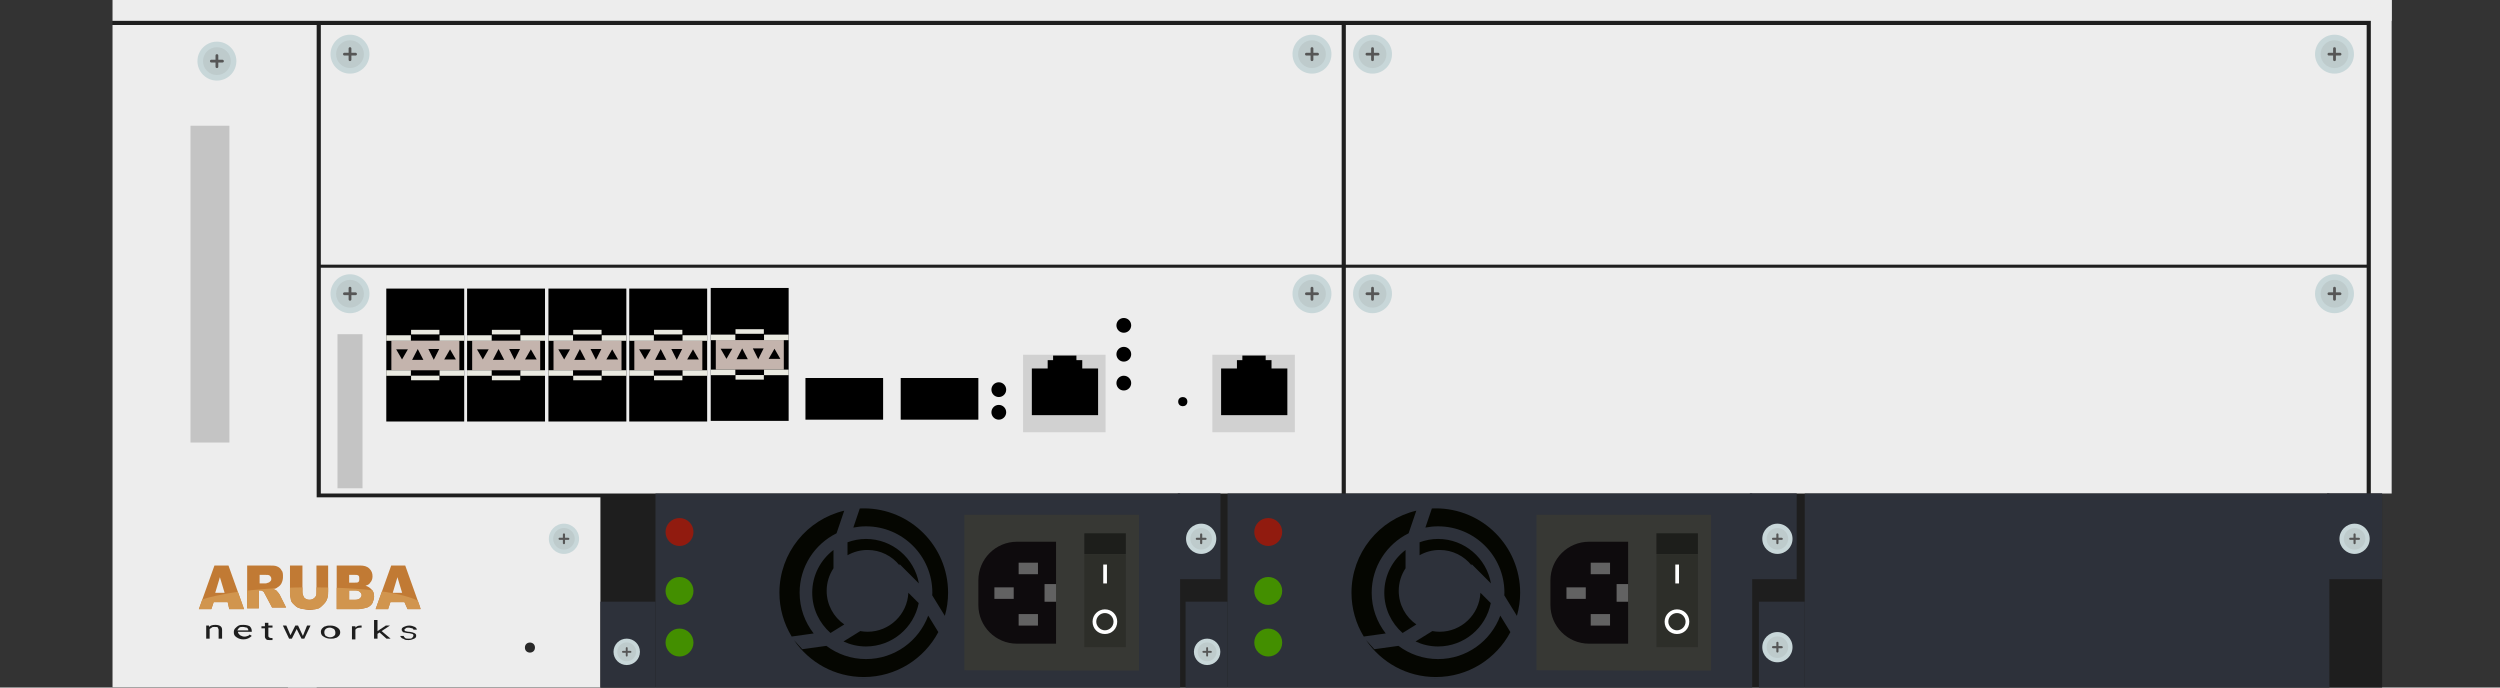 <?xml version="1.0" encoding="utf-8"?>
<!-- Copyright 2022 Virtual Console LLC. All rights reserved. Julia. Generator: Adobe Illustrator 23.1.0, SVG Export Plug-In . SVG Version: 6.00 Build 0)  -->
<svg version="1.1" id="Aruba_6000_Mobility_Controllers" xmlns="http://www.w3.org/2000/svg" xmlns:xlink="http://www.w3.org/1999/xlink" x="0px" y="0px"
	 viewBox="0 0 600 165" style="enable-background:new 0 0 600 165;" xml:space="preserve">
<rect x="0" y="0" width="600" height="165" fill="#333333" stroke="none"/>
<style type="text/css">
	.st0{fill:#1E1E1E;}
	.st1{fill:#EDEDED;}
	.st2{fill:#C4C4C4;}
	.st3{fill:#C17A34;}
	.st4{clip-path:url(#SVGID_2_);}
	.st5{fill:#D1954E;}
	.st6{fill:#2D313A;}
	.st7{fill:#D1D1D1;}
	.st8{fill:#C8D7D9;}
	.st9{fill:#BECBCC;}
	.st10{fill:#565656;}
	.st11{fill:#911B0F;}
	.st12{fill:#438F00;}
	.st13{fill:#282828;}
	.st14{fill:#050601;}
	.st15{fill:#373834;}
	.st16{fill:#2D2E29;}
	.st17{fill:#1D1E1B;}
	.st18{fill:#FFFFFF;}
	.st19{fill:#0E0B0D;}
	.st20{fill:#626262;}
	.st21{fill:#C4B4AD;}
	.st22{fill:#010001;}
	.st23{fill:#EAEAE1;}
</style>
<rect x="27" class="st0" width="544.707" height="165"/>
<rect x="27" y="6" class="st1" width="49" height="159"/>
<rect x="569" class="st1" width="5" height="118.442"/>
<rect x="27" y="0" class="st1" width="547" height="5"/>
<rect x="77" y="6" class="st1" width="245" height="57.519"/>
<rect x="323" y="6" class="st1" width="245" height="57.519"/>
<rect x="77" y="64.256" class="st1" width="245" height="54.186"/>
<rect x="323" y="64.256" class="st1" width="245" height="54.186"/>
<rect x="81" y="80.207" class="st2" width="6" height="36.978"/>
<rect x="45.719" y="30.181" class="st2" width="9.342" height="76.029"/>
<rect x="69.11" y="119.361" class="st1" width="74.99" height="45.639"/>
<g>
	<g>
		<path class="st3" d="M54.646,144.508h-3.364l-0.561,1.682h-2.99l3.738-10.465h3.364
			l3.738,10.465h-3.551L54.646,144.508z M53.898,142.266l-1.121-3.738l-1.121,3.738
			H53.898z"/>
		<path class="st3" d="M59.318,146.19v-10.465h5.046c0.934,0,1.682,0,2.056,0.187
			c0.561,0.187,0.934,0.561,1.121,0.934c0.374,0.374,0.374,0.934,0.374,1.682
			c0,0.561-0.187,1.121-0.374,1.495c-0.187,0.374-0.561,0.747-0.934,0.934
			c-0.187,0.187-0.561,0.374-1.121,0.374c0.374,0.187,0.561,0.187,0.748,0.374
			c0.187,0,0.187,0.187,0.561,0.561c0.187,0.187,0.374,0.561,0.374,0.561
			l1.495,2.99h-3.364l-1.682-3.177c-0.187-0.374-0.374-0.747-0.561-0.747
			c-0.187-0.187-0.374-0.187-0.748-0.187h-0.187v4.298h-2.803V146.19z
			 M62.308,140.023h1.308c0.187,0,0.374,0,0.748-0.187
			c0.187,0,0.374-0.187,0.561-0.374c0.187-0.187,0.187-0.374,0.187-0.561
			c0-0.374-0.187-0.561-0.374-0.747s-0.561-0.187-1.121-0.187h-1.308
			C62.308,137.967,62.308,140.023,62.308,140.023z"/>
		<path class="st3" d="M75.763,135.725h2.99v6.167c0,0.561,0,1.121-0.187,1.682
			c-0.187,0.561-0.374,0.934-0.934,1.495c-0.374,0.374-0.748,0.747-1.121,0.934
			c-0.561,0.187-1.308,0.374-2.056,0.374c-0.561,0-0.934,0-1.495-0.187
			c-0.561,0-0.934-0.187-1.495-0.374c-0.374-0.187-0.748-0.561-1.121-0.934
			c-0.374-0.374-0.561-0.747-0.561-1.121c-0.187-0.747-0.187-1.308-0.187-1.682
			v-6.354h2.99v6.354c0,0.561,0.187,0.934,0.374,1.308
			c0.374,0.374,0.748,0.561,1.308,0.561c0.561,0,0.934-0.187,1.308-0.561
			c0.374-0.374,0.374-0.747,0.374-1.308v-6.354H75.763z"/>
		<path class="st3" d="M80.808,135.725h5.606c0.934,0,1.682,0.187,2.243,0.747
			c0.561,0.561,0.748,1.121,0.748,1.869c0,0.561-0.187,1.121-0.561,1.495
			c-0.187,0.374-0.561,0.561-1.121,0.747c0.748,0.187,1.121,0.561,1.495,0.934
			c0.374,0.374,0.561,0.934,0.561,1.682c0,0.561-0.187,0.934-0.374,1.495
			c-0.187,0.374-0.561,0.747-0.934,0.934c-0.187,0.187-0.561,0.187-1.121,0.374
			c-0.748,0.187-1.121,0.187-1.308,0.187h-5.233
			C80.808,146.19,80.808,135.725,80.808,135.725z M83.798,139.836h1.308
			c0.561,0,0.748,0,0.934-0.187c0.187-0.187,0.187-0.374,0.187-0.748
			s0-0.561-0.187-0.747s-0.561-0.187-0.934-0.187h-1.308V139.836z M83.798,143.948
			h1.495c0.561,0,0.934-0.187,1.121-0.374c0.187-0.187,0.374-0.374,0.374-0.747
			s-0.187-0.561-0.374-0.747s-0.561-0.374-1.121-0.374h-1.495V143.948z"/>
		<path class="st3" d="M97.066,144.508h-3.364l-0.561,1.682h-2.99l3.738-10.465h3.364
			l3.738,10.465h-3.177L97.066,144.508z M96.506,142.266l-1.121-3.738l-1.121,3.738
			H96.506z"/>
	</g>
	<g>
		<g>
			<g>
				<g>
					<defs>
						<path id="SVGID_1_" d="M48.292,143.948c0,0,7.849-2.99,26.163-2.99
							c22.238,0,26.349,3.551,26.349,3.551v1.682H47.731L48.292,143.948z"/>
					</defs>
					<clipPath id="SVGID_2_">
						<use xlink:href="#SVGID_1_"  style="overflow:visible;"/>
					</clipPath>
					<g class="st4">
						<path class="st5" d="M54.646,144.508h-3.364l-0.561,1.682h-2.99l3.738-10.465h3.364
							l3.738,10.465h-3.551L54.646,144.508z M53.898,142.266l-1.121-3.738
							l-1.121,3.738H53.898z"/>
						<path class="st5" d="M59.318,146.19v-10.465h5.046c0.934,0,1.682,0,2.056,0.187
							c0.561,0.187,0.934,0.561,1.121,0.934c0.374,0.374,0.374,0.934,0.374,1.682
							c0,0.561-0.187,1.121-0.374,1.495c-0.187,0.374-0.561,0.747-0.934,0.934
							c-0.187,0.187-0.561,0.374-1.121,0.374c0.374,0.187,0.561,0.187,0.748,0.374
							c0.187,0,0.187,0.187,0.561,0.561c0.187,0.187,0.374,0.561,0.374,0.561
							l1.495,2.99h-3.364l-1.682-3.177c-0.187-0.374-0.374-0.747-0.561-0.747
							c-0.187-0.187-0.374-0.187-0.748-0.187h-0.187v4.298h-2.803V146.19z
							 M62.308,140.023h1.308c0.187,0,0.374,0,0.748-0.187
							c0.187,0,0.374-0.187,0.561-0.374c0.187-0.187,0.187-0.374,0.187-0.561
							c0-0.374-0.187-0.561-0.374-0.747s-0.561-0.187-1.121-0.187h-1.308
							C62.308,137.967,62.308,140.023,62.308,140.023z"/>
						<path class="st5" d="M75.763,135.725h2.99v6.167c0,0.561,0,1.121-0.187,1.682
							c-0.187,0.561-0.374,0.934-0.934,1.495
							c-0.374,0.374-0.748,0.747-1.121,0.934c-0.561,0.187-1.308,0.374-2.056,0.374
							c-0.561,0-0.934,0-1.495-0.187c-0.561,0-0.934-0.187-1.495-0.374
							c-0.374-0.187-0.748-0.561-1.121-0.934c-0.374-0.374-0.561-0.747-0.561-1.121
							c-0.187-0.747-0.187-1.308-0.187-1.682v-6.354h2.99v6.354
							c0,0.561,0.187,0.934,0.374,1.308c0.374,0.374,0.748,0.561,1.308,0.561
							c0.561,0,0.934-0.187,1.308-0.561c0.374-0.374,0.374-0.747,0.374-1.308
							v-6.354H75.763z"/>
						<path class="st5" d="M80.808,135.725h5.606c0.934,0,1.682,0.187,2.243,0.747
							c0.561,0.561,0.748,1.121,0.748,1.869c0,0.561-0.187,1.121-0.561,1.495
							c-0.187,0.374-0.561,0.561-1.121,0.747c0.748,0.187,1.121,0.561,1.495,0.934
							c0.374,0.374,0.561,0.934,0.561,1.682c0,0.561-0.187,0.934-0.374,1.495
							c-0.187,0.374-0.561,0.747-0.934,0.934c-0.187,0.187-0.561,0.187-1.121,0.374
							c-0.748,0.187-1.121,0.187-1.308,0.187h-5.233
							C80.808,146.19,80.808,135.725,80.808,135.725z M83.798,139.836h1.308
							c0.561,0,0.748,0,0.934-0.187c0.187-0.187,0.187-0.374,0.187-0.748
							s0-0.561-0.187-0.747s-0.561-0.187-0.934-0.187h-1.308V139.836z M83.798,143.948
							h1.495c0.561,0,0.934-0.187,1.121-0.374c0.187-0.187,0.374-0.374,0.374-0.747
							s-0.187-0.561-0.374-0.747s-0.561-0.374-1.121-0.374h-1.495V143.948z"/>
						<path class="st5" d="M97.066,144.508h-3.364l-0.561,1.682h-2.99l3.738-10.465h3.364
							l3.738,10.465h-3.177L97.066,144.508z M96.506,142.266l-1.121-3.738l-1.121,3.738
							H96.506z"/>
					</g>
				</g>
			</g>
		</g>
	</g>
</g>
<g>
	<rect x="144.1" y="144.408" class="st6" width="13.219" height="20.592"/>
	<rect x="282.671" y="118.408" class="st6" width="10.239" height="20.592"/>
	<rect x="157.319" y="118.442" class="st6" width="125.907" height="46.558"/>
</g>
<g>
	<rect x="245.542" y="85.136" class="st7" width="19.8" height="18.6"/>
	<polygon points="259.742,88.436 259.742,86.436 258.342,86.436 258.342,85.336 
		252.742,85.336 252.742,86.436 251.442,86.436 251.442,88.436 247.642,88.436 
		247.642,99.636 263.542,99.636 263.542,88.436 	"/>
</g>
<g>
	<rect x="290.964" y="85.136" class="st7" width="19.8" height="18.6"/>
	<polygon points="305.164,88.436 305.164,86.436 303.764,86.436 303.764,85.336 
		298.164,85.336 298.164,86.436 296.864,86.436 296.864,88.436 293.064,88.436 
		293.064,99.636 308.964,99.636 308.964,88.436 	"/>
</g>
<g>
	<circle class="st8" cx="84" cy="70.497" r="4.673"/>
	<circle class="st9" cx="84" cy="70.497" r="3.338"/>
	<path class="st10" d="M85.335,70.163h-1.001v-1.001c0-0.2-0.134-0.334-0.334-0.334
		s-0.334,0.134-0.334,0.334v1.001h-1.001c-0.2,0-0.334,0.134-0.334,0.334
		c0,0.2,0.134,0.334,0.334,0.334h1.001v1.001c0,0.2,0.134,0.334,0.334,0.334
		s0.334-0.134,0.334-0.334v-1.001h1.001c0.2,0,0.334-0.134,0.334-0.334
		C85.669,70.296,85.469,70.163,85.335,70.163z"/>
</g>
<g>
	<circle class="st8" cx="150.412" cy="156.441" r="3.171"/>
	<circle class="st9" cx="150.412" cy="156.441" r="2.265"/>
	<path class="st10" d="M151.318,156.214h-0.679v-0.679c0-0.136-0.091-0.226-0.226-0.226
		s-0.226,0.091-0.226,0.226v0.679h-0.679c-0.136,0-0.226,0.091-0.226,0.227
		s0.091,0.226,0.226,0.226h0.679v0.679c0,0.136,0.091,0.226,0.226,0.226
		s0.226-0.091,0.226-0.226V156.667h0.679c0.136,0,0.226-0.091,0.226-0.226
		S151.409,156.214,151.318,156.214z"/>
</g>
<g>
	<circle class="st8" cx="288.28" cy="129.311" r="3.629"/>
	<circle class="st9" cx="288.28" cy="129.311" r="2.592"/>
	<path class="st10" d="M289.317,129.052h-0.778v-0.778c0-0.156-0.104-0.259-0.259-0.259
		s-0.259,0.104-0.259,0.259v0.778h-0.778c-0.156,0-0.259,0.104-0.259,0.259
		s0.104,0.259,0.259,0.259h0.778v0.778c0,0.156,0.104,0.259,0.259,0.259
		s0.259-0.104,0.259-0.259v-0.778h0.778c0.156,0,0.259-0.104,0.259-0.259
		S289.421,129.052,289.317,129.052z"/>
</g>
<g>
	<circle class="st8" cx="135.35" cy="129.311" r="3.629"/>
	<circle class="st9" cx="135.35" cy="129.311" r="2.592"/>
	<path class="st10" d="M136.387,129.052h-0.778v-0.778c0-0.156-0.104-0.259-0.259-0.259
		s-0.259,0.104-0.259,0.259v0.778h-0.778c-0.156,0-0.259,0.104-0.259,0.259
		s0.104,0.259,0.259,0.259h0.778v0.778c0,0.156,0.104,0.259,0.259,0.259
		s0.259-0.104,0.259-0.259v-0.778h0.778c0.156,0,0.259-0.104,0.259-0.259
		S136.491,129.052,136.387,129.052z"/>
</g>
<g>
	<circle class="st8" cx="314.874" cy="70.497" r="4.673"/>
	<circle class="st9" cx="314.874" cy="70.497" r="3.338"/>
	<path class="st10" d="M316.21,70.163h-1.001v-1.001c0-0.2-0.133-0.334-0.334-0.334
		c-0.2,0-0.334,0.134-0.334,0.334v1.001h-1.001
		c-0.2,0-0.334,0.134-0.334,0.334c0,0.2,0.134,0.334,0.334,0.334h1.001v1.001
		c0,0.2,0.134,0.334,0.334,0.334c0.2,0,0.334-0.134,0.334-0.334v-1.001h1.001
		c0.2,0,0.334-0.134,0.334-0.334C316.543,70.296,316.343,70.163,316.21,70.163z"/>
</g>
<g>
	<circle class="st8" cx="84" cy="13" r="4.673"/>
	<circle class="st9" cx="84" cy="13" r="3.338"/>
	<path class="st10" d="M85.335,12.666h-1.001v-1.001c0-0.2-0.134-0.334-0.334-0.334
		s-0.334,0.134-0.334,0.334v1.001h-1.001c-0.2,0-0.334,0.134-0.334,0.334
		s0.134,0.334,0.334,0.334h1.001v1.001c0,0.2,0.134,0.334,0.334,0.334
		s0.334-0.134,0.334-0.334v-1.001h1.001c0.2,0,0.334-0.134,0.334-0.334
		S85.469,12.666,85.335,12.666z"/>
</g>
<g>
	<circle class="st8" cx="52.058" cy="14.669" r="4.673"/>
	<circle class="st9" cx="52.058" cy="14.669" r="3.338"/>
	<path class="st10" d="M53.394,14.335h-1.001v-1.001C52.392,13.134,52.259,13,52.058,13
		s-0.334,0.134-0.334,0.334v1.001h-1.001c-0.2,0-0.334,0.134-0.334,0.334
		s0.134,0.334,0.334,0.334h1.001v1.001c0,0.2,0.134,0.334,0.334,0.334
		s0.334-0.134,0.334-0.334v-1.001h1.001c0.2,0,0.334-0.134,0.334-0.334
		S53.527,14.335,53.394,14.335z"/>
</g>
<g>
	<circle class="st8" cx="314.874" cy="13" r="4.673"/>
	<circle class="st9" cx="314.874" cy="13" r="3.338"/>
	<path class="st10" d="M316.21,12.666h-1.001v-1.001c0-0.2-0.133-0.334-0.334-0.334
		c-0.2,0-0.334,0.134-0.334,0.334v1.001h-1.001
		c-0.2,0-0.334,0.134-0.334,0.334s0.134,0.334,0.334,0.334h1.001v1.001
		c0,0.2,0.134,0.334,0.334,0.334c0.2,0,0.334-0.134,0.334-0.334v-1.001h1.001
		c0.2,0,0.334-0.134,0.334-0.334S316.343,12.666,316.21,12.666z"/>
</g>
<g>
	<circle class="st8" cx="329.405" cy="70.497" r="4.673"/>
	<circle class="st9" cx="329.405" cy="70.497" r="3.338"/>
	<path class="st10" d="M330.74,70.163h-1.001v-1.001c0-0.2-0.134-0.334-0.334-0.334
		c-0.2,0-0.334,0.134-0.334,0.334v1.001h-1.001
		c-0.2,0-0.334,0.134-0.334,0.334c0,0.2,0.134,0.334,0.334,0.334h1.001v1.001
		c0,0.2,0.134,0.334,0.334,0.334c0.2,0,0.334-0.134,0.334-0.334v-1.001h1.001
		c0.2,0,0.334-0.134,0.334-0.334C331.074,70.296,330.873,70.163,330.74,70.163z"/>
</g>
<g>
	<circle class="st8" cx="560.279" cy="70.497" r="4.673"/>
	<circle class="st9" cx="560.279" cy="70.497" r="3.338"/>
	<path class="st10" d="M561.614,70.163h-1.001v-1.001c0-0.2-0.133-0.334-0.334-0.334
		c-0.2,0-0.334,0.134-0.334,0.334v1.001h-1.001
		c-0.2,0-0.334,0.134-0.334,0.334c0,0.2,0.133,0.334,0.334,0.334h1.001v1.001
		c0,0.2,0.133,0.334,0.334,0.334c0.2,0,0.334-0.134,0.334-0.334v-1.001h1.001
		c0.2,0,0.334-0.134,0.334-0.334C561.948,70.296,561.748,70.163,561.614,70.163z"/>
</g>
<g>
	<circle class="st8" cx="329.405" cy="13" r="4.673"/>
	<circle class="st9" cx="329.405" cy="13" r="3.338"/>
	<path class="st10" d="M330.74,12.666h-1.001v-1.001c0-0.2-0.134-0.334-0.334-0.334
		c-0.2,0-0.334,0.134-0.334,0.334v1.001h-1.001
		c-0.2,0-0.334,0.134-0.334,0.334s0.134,0.334,0.334,0.334h1.001v1.001
		c0,0.2,0.134,0.334,0.334,0.334c0.2,0,0.334-0.134,0.334-0.334v-1.001h1.001
		c0.2,0,0.334-0.134,0.334-0.334S330.873,12.666,330.74,12.666z"/>
</g>
<g>
	<circle class="st8" cx="560.279" cy="13" r="4.673"/>
	<circle class="st9" cx="560.279" cy="13" r="3.338"/>
	<path class="st10" d="M561.614,12.666h-1.001v-1.001c0-0.2-0.133-0.334-0.334-0.334
		c-0.2,0-0.334,0.134-0.334,0.334v1.001h-1.001
		c-0.2,0-0.334,0.134-0.334,0.334s0.133,0.334,0.334,0.334h1.001v1.001
		c0,0.2,0.133,0.334,0.334,0.334c0.2,0,0.334-0.134,0.334-0.334v-1.001h1.001
		c0.2,0,0.334-0.134,0.334-0.334S561.748,12.666,561.614,12.666z"/>
</g>
<circle class="st11" cx="163.081" cy="127.683" r="3.353"/>
<circle class="st12" cx="163.081" cy="141.829" r="3.353"/>
<g>
	<circle class="st13" cx="127.185" cy="155.417" r="1.207"/>
</g>
<circle class="st12" cx="163.081" cy="154.21" r="3.353"/>
<g>
	<circle class="st14" cx="207.123" cy="140.966" r="21.803"/>
	<path class="st6" d="M170.613,118.882v44.003h108.008v-44.003H170.613z M227.54,142.249
		c0,1.928-0.275,3.791-0.779,5.557l-3.029-4.928
		c0.008-0.21,0.032-0.417,0.032-0.629c0-8.797-7.131-15.928-15.928-15.928
		c-1.04,0-2.055,0.107-3.039,0.298l1.557-4.585
		c0.314-0.014,0.629-0.024,0.947-0.024
		C218.479,122.009,227.54,131.071,227.54,142.249z M215.882,135.371l-0.006,0.309
		c-1.799-2.247-4.56-3.689-7.661-3.689c-1.749,0-3.388,0.463-4.811,1.265v-3.109
		c1.385-0.509,2.873-0.801,4.432-0.801c6.354,0,11.637,4.621,12.697,10.676
		L215.882,135.371z M200.034,131.996v4.391c-1.031,1.553-1.634,3.414-1.634,5.418
		c0,3.344,1.675,6.292,4.228,8.065l-3.308,2.048
		c-2.683-2.366-4.387-5.818-4.387-9.669
		C194.933,138.067,196.941,134.355,200.034,131.996z M206.468,151.456
		c0.567,0.102,1.149,0.164,1.746,0.164c5.267,0,9.552-4.152,9.791-9.359
		l2.486,2.486c-1.167,5.923-6.395,10.405-12.656,10.405
		c-1.929,0-3.755-0.438-5.4-1.2L206.468,151.456z M202.616,122.56l-1.844,5.428
		c-5.248,2.605-8.865,8.004-8.865,14.261c0,3.691,1.267,7.079,3.374,9.78
		l-5.278,0.735c-1.867-3.065-2.943-6.664-2.943-10.515
		C187.061,132.684,193.698,124.674,202.616,122.56z M207.301,162.488
		c-6.962,0-13.103-3.516-16.744-8.869l1.985,2.194l5.787-0.806
		c2.656,1.983,5.939,3.171,9.508,3.171c6.862,0,12.692-4.347,14.934-10.43
		l2.429,3.952C221.804,158.114,215.064,162.488,207.301,162.488z"/>
	<rect x="256.786" y="123.552" class="st15" width="16.575" height="37.393"/>
	<rect x="260.24" y="133.122" class="st16" width="9.965" height="22.199"/>
	<rect x="260.24" y="127.992" class="st17" width="9.965" height="5.032"/>
	<rect x="264.778" y="135.49" class="st18" width="0.888" height="4.538"/>
	<path class="st18" d="M265.173,147.132c1.184,0,2.072,0.987,2.072,2.072
		c0,1.184-0.987,2.072-2.072,2.072c-1.085,0-2.072-0.987-2.072-2.072
		C263.101,148.02,264.087,147.132,265.173,147.132 M265.173,146.245
		c-1.579,0-2.96,1.283-2.96,2.96c0,1.677,1.283,2.96,2.96,2.96
		c1.677,0,2.96-1.283,2.96-2.96C268.133,147.527,266.85,146.245,265.173,146.245
		L265.173,146.245z"/>
	<g>
		<polygon class="st15" points="231.451,160.854 231.451,123.552 257.005,123.552 257.005,160.945 
					"/>
		<path class="st19" d="M253.453,154.483h-9.373c-5.13,0-9.274-4.144-9.274-9.274v-5.92
			c0-5.13,4.144-9.274,9.274-9.274h9.373V154.483z"/>
		<rect x="244.475" y="135.046" class="st20" width="4.637" height="2.763"/>
		<rect x="244.475" y="147.379" class="st20" width="4.637" height="2.763"/>
		<rect x="238.654" y="140.966" class="st20" width="4.637" height="2.763"/>
		<rect x="250.691" y="140.177" class="st20" width="2.763" height="4.242"/>
	</g>
</g>
<g>
	<rect x="284.538" y="144.408" class="st6" width="10.078" height="20.592"/>
	<rect x="419.967" y="118.408" class="st6" width="11.24" height="20.592"/>
	<rect x="294.615" y="118.442" class="st6" width="125.907" height="46.558"/>
</g>
<g>
	<rect x="422.131" y="144.408" class="st6" width="11.005" height="20.592"/>
	<rect x="558.488" y="118.408" class="st6" width="13.219" height="20.592"/>
	<rect x="433.136" y="118.442" class="st6" width="125.907" height="46.558"/>
</g>
<g>
	<circle class="st8" cx="289.709" cy="156.441" r="3.171"/>
	<circle class="st9" cx="289.709" cy="156.441" r="2.265"/>
	<path class="st10" d="M290.615,156.214h-0.679v-0.679c0-0.136-0.091-0.226-0.226-0.226
		s-0.227,0.091-0.227,0.226v0.679h-0.679c-0.136,0-0.226,0.091-0.226,0.227
		s0.091,0.226,0.226,0.226h0.679v0.679c0,0.136,0.091,0.226,0.227,0.226
		s0.226-0.091,0.226-0.226V156.667h0.679c0.136,0,0.227-0.091,0.227-0.226
		S290.705,156.214,290.615,156.214z"/>
</g>
<g>
	<circle class="st8" cx="426.577" cy="129.311" r="3.629"/>
	<circle class="st9" cx="426.577" cy="129.311" r="2.592"/>
	<path class="st10" d="M427.614,129.052h-0.778v-0.778c0-0.156-0.104-0.259-0.259-0.259
		s-0.259,0.104-0.259,0.259v0.778h-0.778c-0.156,0-0.259,0.104-0.259,0.259
		s0.104,0.259,0.259,0.259h0.778v0.778c0,0.156,0.104,0.259,0.259,0.259
		s0.259-0.104,0.259-0.259v-0.778h0.778c0.156,0,0.259-0.104,0.259-0.259
		S427.717,129.052,427.614,129.052z"/>
</g>
<g>
	<circle class="st8" cx="565.098" cy="129.311" r="3.629"/>
	<circle class="st9" cx="565.098" cy="129.311" r="2.592"/>
	<path class="st10" d="M566.135,129.052h-0.778v-0.778c0-0.156-0.104-0.259-0.259-0.259
		c-0.156,0-0.259,0.104-0.259,0.259v0.778h-0.778c-0.156,0-0.259,0.104-0.259,0.259
		s0.104,0.259,0.259,0.259h0.778v0.778c0,0.156,0.104,0.259,0.259,0.259
		c0.156,0,0.259-0.104,0.259-0.259v-0.778h0.778c0.156,0,0.259-0.104,0.259-0.259
		S566.238,129.052,566.135,129.052z"/>
</g>
<g>
	<circle class="st8" cx="426.577" cy="155.321" r="3.629"/>
	<circle class="st9" cx="426.577" cy="155.321" r="2.592"/>
	<path class="st10" d="M427.614,155.062h-0.778v-0.778c0-0.156-0.104-0.259-0.259-0.259
		s-0.259,0.104-0.259,0.259v0.778h-0.778c-0.156,0-0.259,0.104-0.259,0.259
		s0.104,0.259,0.259,0.259h0.778v0.778c0,0.156,0.104,0.259,0.259,0.259
		s0.259-0.104,0.259-0.259v-0.778h0.778c0.156,0,0.259-0.104,0.259-0.259
		S427.717,155.062,427.614,155.062z"/>
</g>
<circle class="st11" cx="304.378" cy="127.683" r="3.353"/>
<circle class="st12" cx="304.378" cy="141.829" r="3.353"/>
<circle class="st12" cx="304.378" cy="154.21" r="3.353"/>
<g>
	<circle class="st14" cx="344.42" cy="140.966" r="21.803"/>
	<path class="st6" d="M307.909,118.882v44.003h108.008v-44.003H307.909z M364.837,142.249
		c0,1.928-0.275,3.791-0.779,5.557l-3.029-4.928
		c0.008-0.21,0.032-0.417,0.032-0.629c0-8.797-7.131-15.928-15.928-15.928
		c-1.04,0-2.055,0.107-3.039,0.298l1.557-4.585
		c0.314-0.014,0.629-0.024,0.947-0.024
		C355.775,122.009,364.837,131.071,364.837,142.249z M353.179,135.371l-0.006,0.309
		c-1.799-2.247-4.56-3.689-7.661-3.689c-1.749,0-3.388,0.463-4.811,1.265v-3.109
		c1.385-0.509,2.873-0.801,4.432-0.801c6.354,0,11.637,4.621,12.697,10.676
		L353.179,135.371z M337.331,131.996v4.391c-1.031,1.553-1.634,3.414-1.634,5.418
		c0,3.344,1.675,6.292,4.228,8.065l-3.308,2.048
		c-2.683-2.366-4.387-5.818-4.387-9.669
		C332.23,138.067,334.238,134.355,337.331,131.996z M343.765,151.456
		c0.567,0.102,1.149,0.164,1.746,0.164c5.267,0,9.552-4.152,9.791-9.359
		l2.486,2.486c-1.167,5.923-6.395,10.405-12.655,10.405
		c-1.929,0-3.755-0.438-5.4-1.2L343.765,151.456z M339.913,122.56l-1.844,5.428
		c-5.248,2.605-8.865,8.004-8.865,14.261c0,3.691,1.267,7.079,3.374,9.78
		l-5.278,0.735c-1.867-3.065-2.943-6.664-2.943-10.515
		C324.358,132.684,330.995,124.674,339.913,122.56z M344.597,162.488
		c-6.962,0-13.103-3.516-16.744-8.869l1.985,2.194l5.787-0.806
		c2.656,1.983,5.939,3.171,9.508,3.171c6.862,0,12.692-4.347,14.934-10.43
		l2.429,3.952C359.1,158.114,352.361,162.488,344.597,162.488z"/>
	<rect x="394.083" y="123.552" class="st15" width="16.575" height="37.393"/>
	<rect x="397.536" y="133.122" class="st16" width="9.965" height="22.199"/>
	<rect x="397.536" y="127.992" class="st17" width="9.965" height="5.032"/>
	<rect x="402.075" y="135.49" class="st18" width="0.888" height="4.538"/>
	<path class="st18" d="M402.469,147.132c1.184,0,2.072,0.987,2.072,2.072
		c0,1.184-0.987,2.072-2.072,2.072c-1.085,0-2.072-0.987-2.072-2.072
		C400.397,148.02,401.384,147.132,402.469,147.132 M402.469,146.245
		c-1.579,0-2.96,1.283-2.96,2.96c0,1.677,1.283,2.96,2.96,2.96
		c1.677,0,2.96-1.283,2.96-2.96C405.429,147.527,404.147,146.245,402.469,146.245
		L402.469,146.245z"/>
	<g>
		<polygon class="st15" points="368.748,160.854 368.748,123.552 394.302,123.552 394.302,160.945 
					"/>
		<path class="st19" d="M390.75,154.483h-9.373c-5.13,0-9.274-4.144-9.274-9.274v-5.92
			c0-5.13,4.144-9.274,9.274-9.274h9.373V154.483z"/>
		<rect x="381.772" y="135.046" class="st20" width="4.637" height="2.763"/>
		<rect x="381.772" y="147.379" class="st20" width="4.637" height="2.763"/>
		<rect x="375.951" y="140.966" class="st20" width="4.637" height="2.763"/>
		<rect x="387.987" y="140.177" class="st20" width="2.763" height="4.242"/>
	</g>
</g>
<circle cx="269.713" cy="78.087" r="1.772"/>
<circle cx="269.713" cy="85.018" r="1.772"/>
<circle cx="269.713" cy="91.948" r="1.772"/>
<circle cx="283.867" cy="96.391" r="1.102"/>
<circle cx="239.713" cy="93.518" r="1.772"/>
<circle cx="239.713" cy="98.948" r="1.772"/>
<rect x="216.168" y="90.721" width="18.638" height="10"/>
<rect x="193.309" y="90.721" width="18.638" height="10"/>
<g>
	<g>
		<rect x="92.708" y="69.261" width="18.7" height="31.9"/>
		<path class="st21" d="M93.927,81.761v7.1h16.322v-7.1H93.927z M96.486,86.276
			l-1.403-2.43h2.805L96.486,86.276z M106.608,86.276l1.403-2.43l1.403,2.43H106.608
			z"/>
		<polygon class="st22" points="100.258,83.761 101.608,86.361 98.908,86.361 		"/>
		<polygon class="st22" points="102.808,83.761 105.408,83.761 104.108,86.361 		"/>
		<rect x="98.658" y="79.161" class="st23" width="6.8" height="1.1"/>
		<rect x="98.658" y="90.161" class="st23" width="6.8" height="1.1"/>
		<rect x="92.708" y="88.861" class="st23" width="5.905" height="1.329"/>
		<rect x="92.708" y="80.461" class="st23" width="5.905" height="1.329"/>
		<rect x="105.503" y="88.861" class="st23" width="5.905" height="1.329"/>
		<rect x="105.503" y="80.461" class="st23" width="5.905" height="1.329"/>
	</g>
</g>
<g>
	<g>
		<rect x="112.102" y="69.261" width="18.7" height="31.9"/>
		<path class="st21" d="M113.32,81.761v7.1h16.322v-7.1H113.32z M115.88,86.276
			l-1.403-2.43h2.805L115.88,86.276z M126.002,86.276l1.403-2.43l1.403,2.43
			H126.002z"/>
		<polygon class="st22" points="119.652,83.761 121.002,86.361 118.302,86.361 		"/>
		<polygon class="st22" points="122.202,83.761 124.802,83.761 123.502,86.361 		"/>
		<rect x="118.052" y="79.161" class="st23" width="6.8" height="1.1"/>
		<rect x="118.052" y="90.161" class="st23" width="6.8" height="1.1"/>
		<rect x="112.102" y="88.861" class="st23" width="5.905" height="1.329"/>
		<rect x="112.102" y="80.461" class="st23" width="5.905" height="1.329"/>
		<rect x="124.896" y="88.861" class="st23" width="5.905" height="1.329"/>
		<rect x="124.896" y="80.461" class="st23" width="5.905" height="1.329"/>
	</g>
</g>
<g>
	<g>
		<rect x="131.624" y="69.261" width="18.7" height="31.9"/>
		<path class="st21" d="M132.843,81.761v7.1h16.322v-7.1H132.843z M135.402,86.276
			l-1.403-2.43h2.805L135.402,86.276z M145.524,86.276l1.403-2.43l1.403,2.43
			H145.524z"/>
		<polygon class="st22" points="139.174,83.761 140.524,86.361 137.824,86.361 		"/>
		<polygon class="st22" points="141.724,83.761 144.324,83.761 143.024,86.361 		"/>
		<rect x="137.574" y="79.161" class="st23" width="6.8" height="1.1"/>
		<rect x="137.574" y="90.161" class="st23" width="6.8" height="1.1"/>
		<rect x="131.624" y="88.861" class="st23" width="5.905" height="1.329"/>
		<rect x="131.624" y="80.461" class="st23" width="5.905" height="1.329"/>
		<rect x="144.419" y="88.861" class="st23" width="5.905" height="1.329"/>
		<rect x="144.419" y="80.461" class="st23" width="5.905" height="1.329"/>
	</g>
</g>
<g>
	<g>
		<rect x="151.018" y="69.261" width="18.7" height="31.9"/>
		<path class="st21" d="M152.237,81.761v7.1h16.322v-7.1H152.237z M154.796,86.276
			l-1.403-2.43h2.805L154.796,86.276z M164.918,86.276l1.403-2.43l1.403,2.43
			H164.918z"/>
		<polygon class="st22" points="158.568,83.761 159.918,86.361 157.218,86.361 		"/>
		<polygon class="st22" points="161.118,83.761 163.718,83.761 162.418,86.361 		"/>
		<rect x="156.968" y="79.161" class="st23" width="6.8" height="1.1"/>
		<rect x="156.968" y="90.161" class="st23" width="6.8" height="1.1"/>
		<rect x="151.018" y="88.861" class="st23" width="5.905" height="1.329"/>
		<rect x="151.018" y="80.461" class="st23" width="5.905" height="1.329"/>
		<rect x="163.813" y="88.861" class="st23" width="5.905" height="1.329"/>
		<rect x="163.813" y="80.461" class="st23" width="5.905" height="1.329"/>
	</g>
</g>
<g>
	<g>
		<rect x="170.574" y="69.111" width="18.7" height="31.9"/>
		<path class="st21" d="M171.793,81.611v7.1h16.322v-7.1H171.793z M174.352,86.126
			l-1.403-2.43h2.805L174.352,86.126z M184.474,86.126l1.403-2.43l1.403,2.43
			H184.474z"/>
		<polygon class="st22" points="178.124,83.611 179.474,86.211 176.774,86.211 		"/>
		<polygon class="st22" points="180.674,83.611 183.274,83.611 181.974,86.211 		"/>
		<rect x="176.524" y="79.011" class="st23" width="6.8" height="1.1"/>
		<rect x="176.524" y="90.011" class="st23" width="6.8" height="1.1"/>
		<rect x="170.574" y="88.711" class="st23" width="5.905" height="1.329"/>
		<rect x="170.574" y="80.311" class="st23" width="5.905" height="1.329"/>
		<rect x="183.369" y="88.711" class="st23" width="5.905" height="1.329"/>
		<rect x="183.369" y="80.311" class="st23" width="5.905" height="1.329"/>
	</g>
</g>
<g>
	<path class="st0" d="M50.15,150.134v0.332c0.332-0.332,0.829-0.497,1.492-0.497
		c0.995,0,1.658,0.332,1.658,1.16v2.155h-0.829v-2.155
		c0-0.166-0.166-0.332-0.166-0.497c-0.166-0.166-0.332-0.166-0.829-0.166
		c-0.332,0-0.497,0-0.663,0.166c-0.166,0.166-0.332,0.166-0.497,0.332v2.321h-0.829
		v-3.15C49.487,150.134,50.15,150.134,50.15,150.134z"/>
	<path class="st0" d="M58.439,153.449c-0.663,0-1.16-0.166-1.658-0.497
		s-0.663-0.663-0.663-1.16v-0.166c0-0.332,0.166-0.663,0.332-0.829
		c0.166-0.166,0.497-0.497,0.829-0.663c0.332-0.166,0.663-0.166,1.16-0.166
		c0.663,0,1.16,0.166,1.492,0.332c0.332,0.332,0.497,0.663,0.497,1.16v0.166
		h-3.316c0,0.332,0.166,0.497,0.497,0.829c0.332,0.166,0.663,0.332,0.995,0.332
		s0.497,0,0.829-0.166c0.166,0,0.332-0.166,0.497-0.332l0.497,0.332
		C59.931,153.118,59.268,153.449,58.439,153.449z M58.274,150.465
		c-0.332,0-0.663,0-0.829,0.166c-0.166,0.166-0.332,0.332-0.497,0.663h2.652l0,0
		c0-0.332-0.166-0.497-0.332-0.663C58.937,150.631,58.771,150.465,58.274,150.465z"/>
	<path class="st0" d="M64.407,149.305v0.829h0.995v0.497h-0.995v1.989
		c0,0.166,0,0.166,0.166,0.332c0,0,0.166,0.166,0.497,0.166c0.166,0,0.166,0,0.332,0
		v0.497c-0.166,0-0.497,0-0.663,0c-0.332,0-0.663,0-0.829-0.166
		c-0.166-0.166-0.332-0.332-0.332-0.663v-1.989h-0.829v-0.497h0.829v-0.829h0.829
		V149.305z"/>
	<path class="st0" d="M72.696,152.62l0.995-2.487h0.829l-1.492,3.15h-0.663l-1.16-2.321
		l-1.16,2.321h-0.663l-1.492-3.15H68.718l0.995,2.321l1.16-2.321h0.663
		L72.696,152.62z"/>
	<path class="st0" d="M77.007,151.626c0-0.332,0.166-0.663,0.332-0.829
		c0.166-0.166,0.497-0.497,0.829-0.497c0.332-0.166,0.663-0.166,1.16-0.166
		c0.663,0,1.16,0.166,1.658,0.497s0.663,0.663,0.663,1.16l0,0
		c0,0.332-0.166,0.663-0.332,0.829c-0.166,0.166-0.497,0.497-0.829,0.497
		c-0.332,0.166-0.663,0.166-1.16,0.166c-0.663,0-1.16-0.166-1.658-0.497
		C77.338,152.62,77.007,152.289,77.007,151.626L77.007,151.626z M77.836,151.791
		c0,0.332,0.166,0.663,0.332,0.829c0.332,0.166,0.663,0.332,0.995,0.332
		c0.497,0,0.829-0.166,0.995-0.332c0.332-0.166,0.332-0.497,0.332-0.829
		s-0.166-0.663-0.332-0.829c-0.332-0.166-0.663-0.332-0.995-0.332
		c-0.497,0-0.829,0.166-0.995,0.332S77.836,151.294,77.836,151.791z"/>
	<path class="st0" d="M86.954,150.631c-0.166,0-0.332,0-0.497,0
		c-0.497,0-0.995,0.166-1.16,0.497v2.321h-0.829v-3.15h0.829v0.332
		c0.332-0.332,0.663-0.497,1.16-0.497c0.166,0,0.332,0,0.332,0v0.497H86.954z"/>
	<path class="st0" d="M91.098,151.791l-0.497,0.332v1.16H89.772v-4.476h0.829v2.652
		l0.497-0.332l1.492-0.995h0.995l-1.989,1.326l2.155,1.824H92.756L91.098,151.791z"/>
	<path class="st0" d="M99.221,152.455c0-0.166-0.166-0.332-0.332-0.332
		s-0.497-0.166-0.829-0.166c-0.497,0-0.829-0.166-0.995-0.166
		c-0.332,0-0.497-0.166-0.497-0.332c-0.166-0.166-0.166-0.166-0.166-0.332
		c0-0.332,0.166-0.497,0.497-0.663c0.332-0.166,0.829-0.332,1.326-0.332
		s0.995,0.166,1.326,0.332c0.332,0.166,0.497,0.497,0.497,0.663h-0.829
		c0-0.166-0.166-0.332-0.332-0.332s-0.497-0.166-0.829-0.166
		c-0.332,0-0.497,0-0.663,0.166s-0.332,0.166-0.332,0.332
		c0,0.166,0,0.166,0.166,0.332c0.166,0,0.497,0.166,0.829,0.166
		c0.497,0,0.829,0.166,0.995,0.166c0.332,0.166,0.497,0.166,0.663,0.332
		c0.166,0.166,0.166,0.332,0.166,0.497c0,0.332-0.166,0.497-0.497,0.663
		c-0.332,0.166-0.829,0.332-1.326,0.332c-0.332,0-0.829,0-0.995-0.166
		c-0.166-0.166-0.497-0.166-0.663-0.332s-0.332-0.332-0.332-0.497h0.829
		c0,0.166,0.166,0.332,0.332,0.497c0.166,0.166,0.497,0.166,0.829,0.166
		s0.663,0,0.829-0.166C99.221,152.786,99.221,152.62,99.221,152.455z"/>
</g>
</svg>
